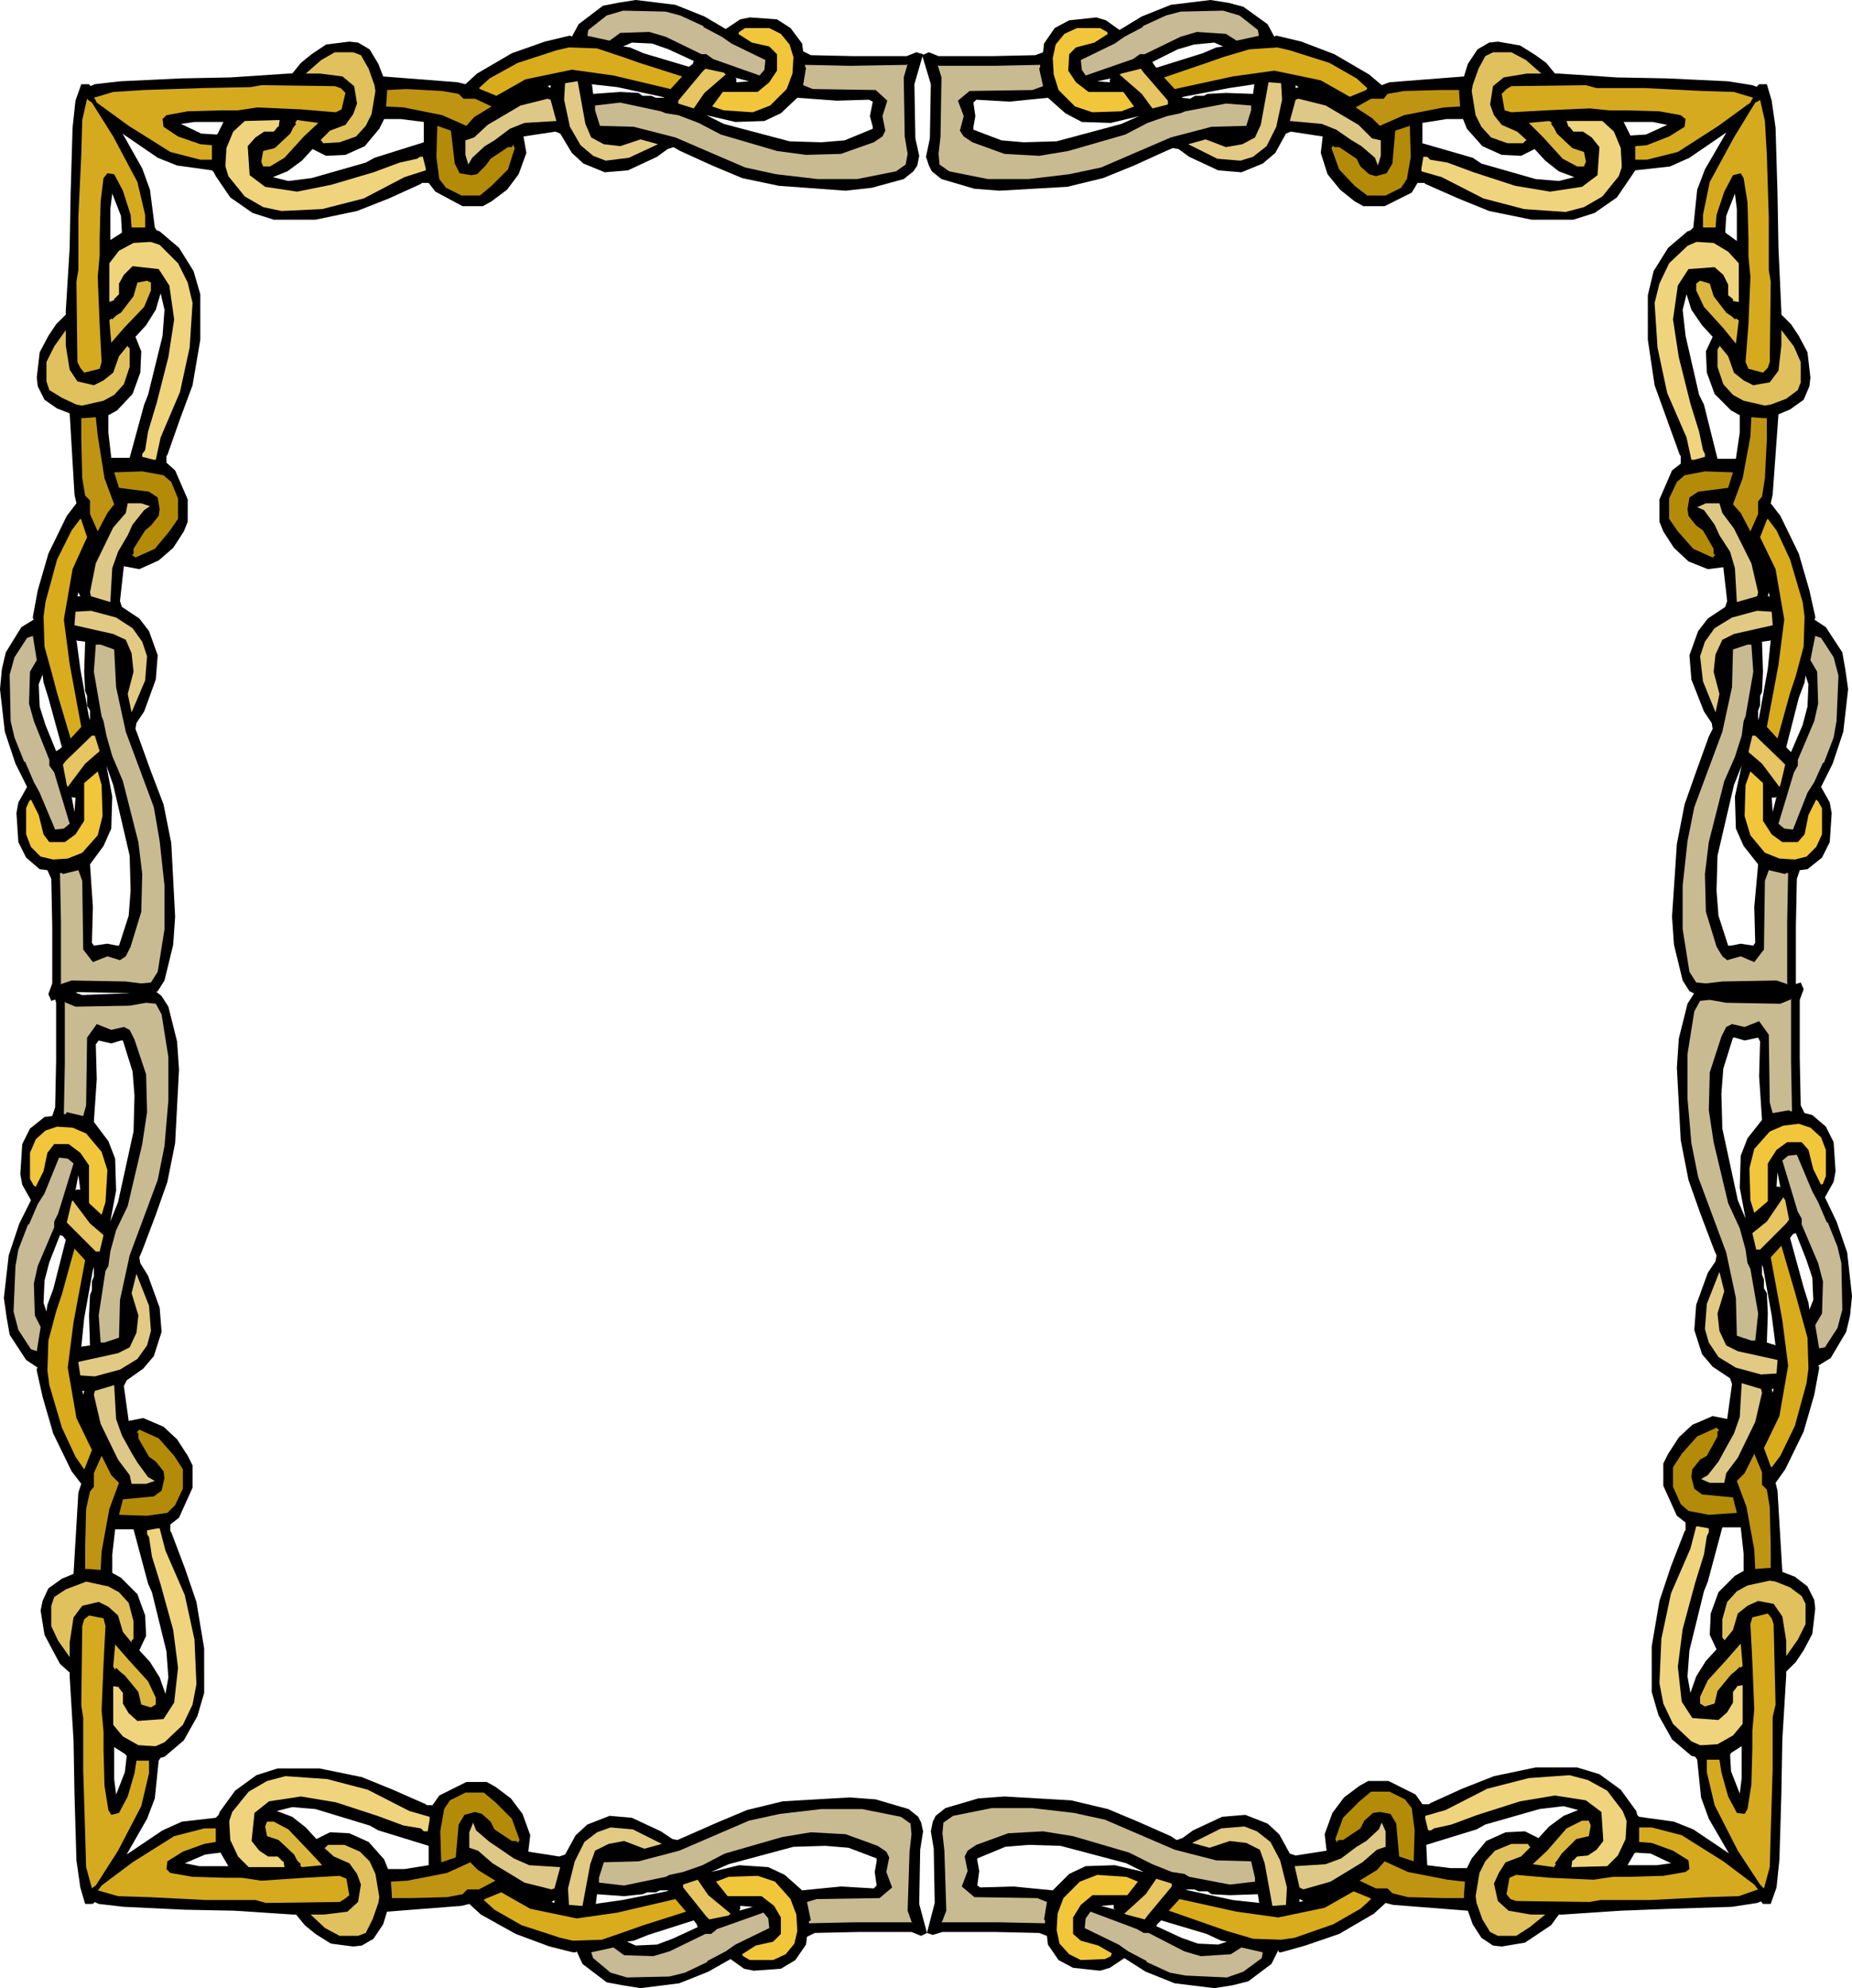 <svg xmlns="http://www.w3.org/2000/svg" fill-rule="evenodd" height="6.841in" preserveAspectRatio="none" stroke-linecap="round" viewBox="0 0 1914 2054" width="6.374in"><style>.brush1{fill:#000}.pen1{stroke:none}</style><path class="pen1 brush1" d="m136 1026 17-3 9 2 5 4 7 11 9 36 2 29-4 76-8 40-12 34-14 37-3 7 1 6 8 13 12 33 2 25-8 25-11 13-17 12-3 6 5 36 15-3 21 9 14 13 11 17 5 10v23l-14 31-9 7v7l1 1 14 37 12 35 8 48v46l-7 24-14 25-20 17-4 1-2 3-4 39-8 21-36 63-14 19-6 6h-8l-5-17-4-28-2-68-1-56-4-66v-4l-10-9-7-13-9-17-4-25 2-10 6-13 14-10 12-5 5-84 3-9-10-13-19-39-11-38-6-27v-2l1-1-12-8-17-26-3-17-3-21 5-44 11-33 12-24-9-16-2-11 2-31 8-16 15-12 8-1 3-9 1-48v-60l-3-11 2-7 28 10 51-2zm-41 298v9l-2 5-1 21 1 31-7 1h-1l-1 1 3-30 9-50 1-3v10l-2 5zm-27-43-13 51-6 16-1 7-3-9 1-23 5-19 11-28 3 1 3 4zm11-52-1 1 3-16 2 15h-4zm46-154h2l10 32 2 25-1 37-16 73-8 20 6-32-1-33-7-18-15-20 3-44-1-36 3-4 13 3 10-3zm28 561 4 9 15 61 2 27-3 17-6-17-10-16-11-12 7-15-1-21-8-22-17-17-9-5v-19l3-26h19l15 56zm-67-195-1-4h2l-1 4zm45 373-2 17-9 23-2-16v-33l11 7 2 2z"/><path class="pen1 brush1" d="m132 1026 17 4 8-3 6-3 7-11 9-37 2-29-4-76-8-40-13-34-13-36-3-8 1-6 8-12 12-33 2-25-9-25-10-13-18-12-2-6 4-36 16 3 20-9 15-13 11-17 4-10v-23l-13-30-9-8v-7l1-1 13-37 13-35 8-47v-47l-7-24-15-24-20-17-3-1-2-3-5-39-8-22-35-62-15-19-5-6h-8l-6 17-3 28-2 68-1 56-4 65v4l-10 10-8 12-9 17-3 26 1 9 7 14 13 9 13 5 5 84 2 9-10 13-19 39-11 38-5 27v2l1 1-13 8-16 26-4 17-2 21 5 44 11 33 12 24-9 16-2 11 2 30 8 16 14 12 8 1 4 9 1 49v59l-4 11 3 7 27-9 52 1zM90 729v-10l-2-5-1-20 1-31-7-1h-1l-1-1 4 30 9 50 1 3v-10l-3-5zm-26 43-14-51-5-16-1-8-4 10 1 23 6 19 11 27 2-1 4-3zm11 52-1-1 3 16 1-15h-3zm46 153h2l10-31 2-26-1-36-17-73-7-20 6 32-1 33-8 18-14 19 3 44-1 37 2 3 14-2 10 2zm28-559 4-10 15-61 2-27-4-17-5 17-10 16-11 12 6 15-1 22-8 22-16 17-9 5v18l3 26h19l15-55zM81 612l-1 4h3l-2-4zm45-372-1-17-9-23-2 16v32l11-7 1-1zm1656 783-17-3-9 2-5 4-7 11-9 36-2 30 4 75 8 41 12 34 14 37 3 7-1 6-8 12-12 33-2 26 8 25 11 13 18 12 2 6-5 36-15-3-21 9-14 13-11 17-5 10v23l14 31 9 7v8l-1 1-14 36-12 36-8 47v47l7 24 14 25 20 17 4 1 2 3 4 39 8 22 36 62 15 20 5 6h8l6-17 3-29 2-68 1-56 4-66v-4l10-10 8-12 9-17 3-26-1-9-7-14-13-10-13-5-5-84-2-8 10-14 19-39 11-38 5-27v-2l-1-1 13-8 16-27 4-17 2-20-5-45-11-32-12-25 9-16 2-11-2-30-8-16-14-12-8-2-4-8-1-49v-60l4-11-3-7-28 9-51-1zm41 299v9l3 5 1 21-1 30 6 2h1l2 1-4-31-9-50-1-2v10l2 5zm27-43 14 51 5 16 1 7 4-10-1-23-6-18-11-28-3 1-3 4zm-11-53 1 1-3-16-1 15h3zm-46-154h-2l-10 32-2 26 1 36 16 74 8 19-6-32 1-33 7-18 15-19-3-45 1-36-2-4-14 3-10-3zm-28 562-4 10-15 61-2 27 3 17 6-17 10-16 11-12-7-15 1-22 8-22 17-17 9-5v-18l-3-27h-19l-15 56zm67-195 1-4h-2l1 4zm-44 374 1 17 9 23 2-16v-33l-11 7-1 2z"/><path class="pen1 brush1" d="m1777 1026-16 4-9-3-6-3-7-11-9-37-2-29 5-75 8-41 12-34 13-36 4-8-1-6-8-12-13-33-2-25 9-25 10-13 18-12 2-6-4-35-16 2-20-8-15-14-11-17-4-10v-23l13-30 9-7v-8l-1-1-13-36-13-36-7-47v-46l6-25 15-24 20-17 3-1 3-3 4-39 8-21 36-62 14-20 6-6h8l5 17 4 28 2 68 1 56 3 66v3l10 10 8 12 9 17 3 26-1 9-6 14-14 10-12 5-6 83-2 9 10 13 19 39 11 38 6 27v2l-1 1 12 8 17 26 3 17 3 21-5 44-11 33-12 24 9 16 2 11-2 30-8 16-15 12-8 1-3 9-1 49v59l3 11-2 7-28-9-52 1zm42-297v-10l2-4 1-21-1-31 7-1h1l1-1-3 30-9 50-1 3v-10l2-5zm27 43 13-51 6-16 1-7 3 9-1 23-5 19-12 28-2-2-3-3zm-11 52 1-1-4 16-1-15h4zm-46 153h-3l-10-31-2-26 1-36 17-73 8-20-7 32 1 33 8 18 15 19-4 44 1 37-2 3-13-2-10 2zm-28-559-5-10-14-61-3-27 4-16 5 16 11 16 11 12-7 15 1 22 8 22 17 17 9 5v18l-4 27h-19l-14-56zm67 194 1 4h-2l1-4zm-45-372 1-17 9-23 2 16v33l-11-8-1-1zM951 1911l3-19-2-9-3-6-10-8-34-10-27-2-69 4-37 9-31 13-34 15-7 3-5-1-12-8-30-14-23-2-23 9-12 11-11 20-6 2-32-5 2-17-8-22-12-16-16-12-9-5h-21l-28 14-7 10h-6l-1-1-34-15-32-13-44-9h-43l-22 7-22 16-16 22-1 3-3 3-35 4-20 9-58 39-18 16-5 6v8l15 7 26 3 63 3 51 1 61 4h3l9 11 11 9 16 10 23 3 9-1 12-7 10-15 4-13 77-6 8-2 12 11 36 20 35 13 24 6h3l1-1 6 13 25 19 16 3 19 3 40-5 30-12 23-13 14 10 10 2 28-2 15-9 11-16 1-8 8-4 45-1h55l10 4 6-3-8-30 1-56zm-273 44h-9l-5 2-19 2-28-2-1 8v1l-1 1 28-4 46-9 2-1h-9l-4 2zm39 29-47 15-15 6-7 1 9 4 22-1 16-6 26-12-1-3-3-4zm48-12-1 2 14-4-13-1v3zm141-49v-3l-29-11-24-2-33 1-67 18-18 8 29-7 30 2 17 8 18 16 40-4 34 2 3-3-2-14 2-11zm-515-32-9-5-56-17-24-2-16 4 16 6 14 11 11 12 14-7 20 1 20 9 16 18 4 10h17l25-4v-20l-52-16zm179 74 3 1v-3l-3 2zm-342-51-16 2-21 9 15 3h30l-7-12-1-2zM946 143l4 18-2 10-4 6-10 8-33 9-27 3-69-5-38-8-31-13-33-15-7-4-6 2-11 8-30 14-24 2-22-9-12-11-12-20-5-2-33 5 3 17-8 22-12 16-16 12-9 5h-21l-28-15-7-9h-7l-1 1-33 15-33 13-43 9h-43l-22-7-23-16-15-22-2-4-2-2-36-5-20-8-57-39-18-16-6-6v-8l16-7 26-3 63-3 51-1 60-4h4l9-11 11-9 15-10 24-3 9 1 12 7 9 15 5 13 77 6 8 2 12-11 36-21 34-12 25-6h2l1 1 7-13 25-19 15-3 19-3 41 5 30 12 22 13 15-10 10-2 28 2 14 9 12 16 1 8 8 4 44 1h55l10-4 7 2-9 31 1 56zM673 99h-9l-4-3-19-1-28 2-1-8v-1l-1-1 27 3 46 10 3 1h-9l-5-2zm39-30-47-14-14-6-7-1 9-4 21 1 17 6 26 12-1 3-4 3zm49 12-2-1 15 4-13 1v-4zm141 50v2l-29 12-24 2-33-1-68-18-18-9 30 7 30-1 17-8 17-16 41 3 33-1 4 2-3 15 3 11zm-515 32-9 5-56 16-24 3-16-4 15-6 15-11 11-12 14 7 20-1 20-9 15-18 5-10h17l24 3v21l-51 16zm179-74 3-1v3l-3-2zm-342 50-16-1-21-10 14-2h30l-6 12-1 1zm741 1771-3-18 2-10 3-6 10-8 34-10 27-2 69 4 38 9 31 13 34 15 6 4 6-2 11-8 30-14 24-2 23 9 12 11 11 20 6 2 32-5-2-17 8-22 12-16 16-12 9-5h21l28 14 7 10h7l1-1 33-15 33-13 43-9h43l23 7 22 16 16 22 1 4 2 2 36 5 20 8 58 39 18 16 5 6v9l-15 6-26 4-63 2-52 2-60 4h-4l-8 11-12 8-15 10-24 4-9-1-12-8-9-14-5-14-77-6-8-2-12 11-36 21-35 12-25 7h-2l-1-2-7 14-24 18-16 4-19 3-41-5-30-12-22-14-15 10-10 3-28-3-15-8-11-16-1-9-8-3-45-1h-55l-10 3-6-2 8-31-1-56zm274 44h9l4 3 19 1 29-1 1 7v1l1 1-28-3-46-10-3-1h9l5 2zm-39 30 47 14 15 7 6 1-9 3-21-1-17-6-26-12 1-2 4-4zm-49-12 2 1-15-4 13-1v4zm-141-50v-2l29-12 24-2 33 1 68 18 18 9-30-7-30 1-17 8-17 17-41-4-34 1-3-2 2-15-2-11zm516-32 9-5 56-16 25-3 15 4-15 6-15 11-11 12-14-7-20 1-20 9-15 18-5 10h-17l-24-3-1-21 52-16zm-179 74-4 1v-3l4 2zm343-50 16 1 21 10-15 2h-30l7-12 1-1z"/><path class="pen1 brush1" d="m961 143-4 19 3 9 3 6 10 8 34 10 26 2 70-4 37-9 32-13 33-15 7-3 6 1 11 8 30 14 24 2 22-9 13-11 11-20 5-2 33 5-2 17 7 22 13 16 15 12 9 5h22l28-14 6-10h7l1 1 34 15 32 13 44 9h43l22-7 23-16 15-22 2-3 2-3 36-4 20-9 57-39 18-15 6-7v-8l-16-6-25-4-63-3-52-1-60-4h-4l-9-11-11-8-16-10-23-4-9 1-12 7-10 15-4 13-77 6-8 3-13-11-36-21-34-13-25-6h-2l-1 1-7-13-25-18-15-4-19-3-41 5-30 12-23 14-14-10-10-3-28 3-15 8-11 16-1 9-8 3-45 1h-55l-10-4-7 3 9 30-1 56zm274-44h9l4-2 19-1 28 1 1-7v-2l1-1-27 4-47 9-2 1 9 1 5-3zm-40-29 48-15 14-6 7-1-9-4-21 2-17 5-26 13 1 2 3 4zm-48 12 1-1-14 3 13 1v-3zm-141 49v3l29 11 23 2 34-1 67-18 18-8-29 7-30-1-17-9-18-16-40 4-34-2-3 3 2 14-2 11zm516 32 9 6 56 16 24 2 16-4-16-6-14-11-11-12-14 7-20-1-20-9-16-18-4-10h-17l-25 4v21l52 15zm-180-73-3-2v3l3-1zm343 50 16-1 22-10-15-3h-30l6 12 1 2z"/><path class="pen1" d="m134 1039 17-3 10 1 6 11 7 44v45l-4 47-7 35-29 78-10 46-1 39-15 5h-4l-2-28 7-46 3-5 2-15 6-22 12-25 15-64 5-33-1-39-12-36-5-10-6-3-13 3-15-6-10 14-1 70-3 11-17-4-1 2h-2l1-52v-63l-1-1 12 5 56-1zm-4-25 16 2 10-1 7-11 7-44v-45l-5-46-6-35-29-78-10-46-2-39-14-5h-5l-2 28 8 46 2 5 3 15 6 21 11 26 16 63 4 33-1 39-11 36-5 10-6 4-13-4-15 6-10-13-1-71-4-11-16 4-1-1h-2l1 51v63l-1 1 12-4 56 1zm1654 22-17-3-10 1-6 11-7 44v46l4 46 7 35 29 78 10 47 1 39 15 5h4l3-28-8-46-3-6-2-14-6-22-12-26-15-63-5-33 1-39 12-37 5-10 6-3 13 3 15-6 10 14 1 70 3 11 17-3 1 1h2l-1-51v-64l1-1-12 5-56-1zm-4-22-17 2-10-1-7-11-7-44v-45l5-46 7-35 29-78 10-46 1-39 15-5h4l2 28-8 46-2 5-2 15-7 22-11 25-16 63-4 33 1 39 11 36 6 10 5 4 14-4 14 6 10-13 1-71 4-11 17 4 1-1h2l-1 51v63l1 1-12-4-56 1zm-840 899 2-18-1-11-10-7-40-8h-42l-43 5-32 7-72 31-42 11-36 1-5 16v5l26 3 43-9 4-2 14-3 20-7 23-12 59-17 30-5 36 2 33 12 9 6 3 6-3 15 6 16-13 11-65 1-10 3 4 19-2 1v2l47-1h59l1 2-5-14 2-61zm-5-1772 3 18-2 11-10 7-40 8h-41l-43-5-32-7-72-31-43-11-35-1-5-16v-5l26-3 42 9 5 2 13 2 21 8 23 12 58 17 30 4 36-1 34-12 9-6 3-6-3-15 5-16-12-11-65-1-10-4 3-18-1-1v-2l47 1 58-1 1-1-4 14 1 61zm41 1771-2-18 1-11 10-7 40-8h42l43 5 32 7 72 31 43 11 36 1 4 17v4l-26 3-42-8-5-3-13-2-20-8-24-12-58-17-31-5-36 2-33 12-9 6-3 6 3 15-6 16 13 11 65 1 10 4-3 18 1 1v3l-47-1h-59l-1 1 5-13-2-62zm-4-1771-2 18 1 11 10 7 40 8h42l42-5 33-7 72-31 42-11 36-1 5-16v-5l-26-2-42 8-5 2-14 3-20 7-23 12-59 17-30 5-36-2-33-12-9-6-4-6 4-15-6-16 12-10 65-1 11-4-4-18 1-2v-2l-47 1h-58l-1-1 4 13-1 61z" style="fill:#c9bb91"/><path class="pen1" d="m89 1171 16 19 6 19-2 33-4 13-13-12v-39l-9-13-12-9H56l-7 9-4 19-8 16-2-1-4-7v-27l6-14 10-9 12-4 16 1 14 6zm-4-290 16-18 5-20-1-32-4-14-14 12v39l-9 14-11 8H51l-6-8-5-20-8-16-2 2-3 7v27l5 13 10 10 13 3 15-1 15-6zm1744 288-16 18-5 20 1 33 4 13 14-12v-39l9-14 11-8h15l7 8 5 20 8 16 2-1 3-8v-27l-5-13-11-10-12-4-16 2-14 6zm-5-288-15-18-6-20 1-32 5-14 13 12v39l9 14 11 8h16l7-8 4-20 8-16 2 2 4 7v27l-6 13-10 10-12 3-16-1-15-6zM817 1962l-16-18-18-6-30 1-13 5 12 15h35l13 10 7 12v17l-8 8-18 4-14 9 1 2 7 4h24l13-6 9-11 3-13-1-17-6-16zM813 92l-17 17-18 7-30-2-12-4 11-15h36l12-10 8-12V56l-8-8-18-4-14-9 1-2 6-4h25l12 6 9 11 4 13-1 17-6 16zm286 1869 17-17 18-7 30 2 12 5-11 14h-36l-12 10-8 13v17l8 7 18 5 14 8-1 3-6 3-25 1-12-6-10-11-3-14 1-17 6-16zm-5-1868 17 17 18 6 30-1 13-5-11-15h-36l-13-10-8-12 1-17 7-7 19-5 14-9-1-2-7-4h-24l-13 6-9 11-3 14 1 17 5 16z" style="fill:#f1c63b"/><path class="pen1" d="m76 1202-16 52-4 8v6l-17 40-4 18 1 33 6 12-4 25-6-2-13-20-5-19 2-47 3-17 10-26h1l9-21 7-11 15-37 9 1 6 5zm-4-351-16-53-5-7v-6l-16-40-5-18 1-33 7-12-4-25-6 2-13 20-5 18 1 48 4 17 10 25h1l9 21 6 11 16 38 9-1 6-5zm1770 348 16 53 4 7v6l17 40 5 19-1 33-7 12 4 24 6-1 13-20 5-19-1-48-4-17-10-25h-1l-9-21-6-11-16-38-9 1-6 5zm-4-348 16-53 4-7v-6l17-40 4-18-1-33-7-12 5-25 6 2 13 20 5 19-2 47-3 17-10 26h-1l-9 20-7 11-15 38-9-1-6-5zM789 1976l-48 17-6 5h-6l-37 18-17 5-30-1-11-8-23 5 2 6 18 15 17 5 44-1 16-4 23-11v-1l19-10 10-7 35-17-1-10-5-6zM785 78l-48-17-7-5h-5l-37-18-17-5-30 1-11 8-23-5 1-6 19-15 17-5 44 1 15 4 24 11v1l19 10 10 7 35 17-1 10-5 6zm342 1897 48 18 7 4h5l37 19 17 5 31-2 11-7 22 5-1 6-19 14-17 6-43-2-16-3-24-11v-1l-19-10-10-7-35-17 1-10 5-7zm-5-1897 49-17 7-5h5l37-18 17-5 30 2 11 7 23-5-1-6-19-15-17-5-44 1-15 4-24 11v1l-19 10-10 7-35 17 1 10 4 6z" style="fill:#c7ba95"/><path class="pen1" d="m107 1276-4 17h-4l-27-27-3-3 5-21 1-2 18 24 14 12zm-4-500-5-16h-3l-27 26-3 4 4 21 1 2 18-24 15-13zm1708 498 4 17h4l27-27 3-4-4-20-2-3-17 25-15 12zm-4-497 4-17h3l27 26 4 4-5 21-1 2-18-24-14-12zM721 1942l-15 5v3l24 30 3 3 20-4 2-2-23-19-11-16zm-4-1830-16-5v-3l25-30 3-3 19 4 2 2-22 19-11 16zm478 1829 16 5v3l-25 30-3 4-19-5-2-1 22-20 11-16zm-4-1829 16-4v-4l-25-29-3-4-20 5-2 1 23 20 11 15z" style="fill:#e6c562"/><path class="pen1" d="m76 1366-6 47 9 52 16 33-7 18-1 2-9-13-14-30-13-44-2-15 1-31 8-30 6-18 13-47 11 12-12 64zm-4-680-6-46 9-52 15-33-6-18-1-1-9 12-15 30-12 44-2 15 1 31 8 29 5 19 14 47 11-12-12-65zm1770 678 6 47-9 52-16 33 7 19 1 1 9-12 15-31 12-44 2-15-1-32-8-29-5-18-14-48-11 12 12 65zm-4-677 6-47-9-52-16-33 7-18 1-1 9 12 14 30 13 44 2 15-1 31-8 30-6 18-13 47-11-12 12-64zM638 1976l-42 6-48-10-30-17-17 7-1 1 11 10 28 16 40 13 13 3 30-1 26-9 17-6 44-14-11-13-60 14zM634 78l-43-6-48 10-30 17-17-7-1-1 11-10 29-16 40-13 13-3 29 1 27 9 17 6 44 14-12 13-59-14zm644 1897 43 6 48-10 30-17 17 7 1 1-11 10-28 16-40 14-14 2-29-1-27-8-17-6-43-15 11-12 59 13zm-4-1896 43-6 48 10 30 17 17-7 1-2-11-10-28-16-41-13-13-3-29 2-27 8-17 6-44 15 11 12 60-13z" style="fill:#d8ac1c"/><path class="pen1" d="m156 1375-4 15-10 14-18 11-26 7-15-1-2-13v-1l41-9 12-6 7-15 2-18-7-23 5-20 13 33 2 26zm-4-697-5-15-10-14-17-11-26-7-16 1-1 13v1l40 9 13 6 6 14 2 19-6 23 4 19 14-33 2-25zm1610 695 4 14 10 15 18 11 26 7 16-1 1-13v-1l-41-9-12-6-7-15-2-18 7-23-5-20-13 33-2 26zm-5-695 5-15 10-14 18-11 26-7 15 1 1 13v1l-40 9-12 6-7 15-2 18 6 23-4 19-13-32-3-26zM631 1888l-14 5-13 10-10 20-7 28 1 17 12 1h2l8-43 5-14 14-7 16-3 21 8 18-5-30-15-23-2zm-5-1722-13-5-13-11-11-19-6-28 1-17 12-2h1l8 44 6 14 13 7 17 2 21-7 18 5-30 14-24 3zm660 1721 13 5 14 11 10 19 7 28-1 18-13 1h-1l-8-44-5-14-14-7-17-2-21 7-18-5 30-15 24-2zm-4-1721 13-4 14-11 10-20 6-28-1-17-12-1h-1l-8 44-6 13-13 7-17 3-21-8-18 5 30 15 24 2z" style="fill:#e2ca84"/><path class="pen1" d="m126 1483 10 18 6 10 11 15 7 4-9 3h-15l-2-9-12-16-18-37-7-30 1-4 20-6 2 35 6 17zm-4-913 10-17 5-11 12-15 6-4-9-3h-14l-2 10-13 15-18 37-6 30 1 4 20 6 2-35 6-17zm1670 911-10 18-6 11-11 14-7 4 9 4h15l2-10 12-16 18-37 7-30-1-4-20-6-2 35-6 17zm-4-911-11-17-5-11-11-15-7-3 9-4h14l3 10 12 16 18 36 7 30-1 4-21 6-2-35-5-17zM531 1920l-16-11-9-6-14-12-3-8-4 10v16l9 3 15 13 33 20 28 7 3-1 6-22-32-2-16-7zm-4-1787-16 12-10 6-13 12-4 7-3-10v-15l9-3 14-13 34-20 28-7 3 1 6 22-33 2-15 6zm859 1787 16-12 10-6 13-12 3-7 4 9v16l-9 3-15 13-33 20-28 8-4-2-5-22 32-2 16-6zm-5-1786 16 11 10 6 14 12 3 8 3-10v-16l-9-2-14-14-34-20-28-7-3 1-6 22 33 3 15 6z" style="fill:#dec888"/><path class="pen1" d="m180 1504 9 14v20l-8 17-8 8-21 3-29-1 4-16 32-3 8-6 3-13-1-7-8-10-7-5-11-19v-5l-1-1h-1l3-3 20 9 16 18zm-5-955 9-13v-21l-7-17-8-7-22-4-29 1 5 16 31 4 9 6 2 12-1 7-8 10-6 5-12 19v5l-1 1h-1l4 3 20-9 15-18zm1563 953-9 14v20l8 18 8 7 21 4 29-2-4-16-32-3-8-6-3-12 1-8 8-10 7-4 11-20v-5l1-1h1l-3-3-20 9-16 18zm-4-953-9-13v-21l8-17 8-7 21-4 29 1-5 16-31 4-9 6-2 12 1 7 8 10 7 5 11 19v5l1 1h1l-3 3-20-9-16-18zM512 1862l-12-10h-19l-16 8-6 9-4 23 1 32 15-5 3-34 6-10 11-3 7 2 9 8 4 8 18 12h4l2 1v1l2-3-8-22-17-17zm-4-1670-12 10h-19l-16-8-7-9-3-23 1-32 14 5 4 34 5 10 12 2 6-1 9-9 5-7 18-12h4l1-2v-1l2 4-7 22-17 17zm897 1669 12-10h19l16 8 7 9 3 23-1 32-15-5-3-34-6-10-11-2-7 1-9 8-4 8-18 12h-4l-2 1v2l-2-4 8-22 17-17zm-5-1669 13 10h19l16-8 6-9 4-23-1-32-15 5-3 34-6 10-11 3-7-2-9-8-4-8-18-12h-5l-1-1v-1l-2 3 8 22 16 17z" style="fill:#b38b09"/><path class="pen1" d="m123 1532-10 27-8 44-1 19-12-1h-4v-22l1-40 4-18 4-5v-14l8-18 10 20 8 8zm-5-1011-10-27-7-44-2-19-12 1h-3v22l1 40 3 18 5 5v14l8 18 10-19 7-9zm1677 1009 10 27 8 44 1 20 13-1h3v-22l-1-41-3-18-5-5v-13l-8-19-10 20-8 8zm-4-1009 10-27 8-43 1-20 12 1h4v22l-2 40-3 19-4 5v13l-8 18-10-19-8-9zM486 1924l-24 11-41 8-17 1 1 14v3h20l37-1 16-3 5-5h12l17-9-18-11-8-8zm-4-1794-25-11-40-8-18-1 1-14v-3l20-1 37 2 17 3 5 5h12l17 8-18 11-8 9zm949 1793 24 11 41 8 18 2-1 13v4h-21l-37-1-16-4-5-5h-12l-17-8 18-11 8-9zm-5-1793 25-11 41-8 17-1-1-14v-3h-20l-37 1-17 3-4 5h-13l-16 9 17 11 8 8z" style="fill:#bf9413"/><path class="pen1" d="m171 1602 20 46 10 46 2 46-4 21-10 21-19 18-9 4h-2l-16-1-16-9-10-12v-40l6 1v1l4 5v11l6 10 9 8 27-2 11-17 4-36-5-39-13-47-9-29-3-20-2-3v-4l11-2h2l6 23zm-5-1150 20-47 10-46 3-46-5-21-10-20-19-19-9-3h-2l-16 1-15 8-10 13v40l5-2v-1l5-5v-11l5-9 9-9 27 3 11 17 5 35-6 39-12 47-9 30-3 19-3 4v3l12 3h2l5-23zm1581 1148-20 46-10 47-2 46 4 21 10 21 19 18 9 4h2l16-1 16-9 10-12v-40l-6 1v1l-4 5v11l-6 10-9 8-27-2-11-17-4-36 5-39 13-48 9-29 3-19 2-4v-4l-11-2h-2l-6 23zm-4-1148-20-46-10-47-3-46 5-20 10-21 19-18 9-4h2l16 1 15 9 11 12v40l-6-1v-2l-5-4v-11l-5-10-9-8-27 2-11 17-5 35 6 39 12 48 9 29 4 19 2 4v3l-11 3h-3l-5-23zM423 1871l-43-22-42-11-43-3-19 5-19 11-17 21-3 9v3l1 17 8 17 11 11h37l-1-6h-1l-5-5h-10l-9-6-8-10 3-29 15-12 33-5 36 6 43 14 27 10 18 3 3 3h4l2-12v-3l-21-6zm-5-1688-42 22-43 11-42 2-19-4-19-11-17-21-3-10v-2l1-17 7-17 12-11 36-1-1 7h-1l-4 5h-10l-9 6-8 9 2 30 16 12 33 5 35-7 44-13 27-10 18-4 3-2h3l3 12v2l-22 7zm1076 1687 43-22 43-11 42-3 19 5 20 11 16 21 4 10v2l-1 17-8 17-11 11-37 1 1-7h1l4-4 11-1 9-6 7-9-2-30-16-12-32-5-36 6-44 14-27 10-18 4-3 2h-3l-3-12v-3l21-6zm-4-1687 43 22 42 11 43 3 19-5 19-11 17-21 3-9v-3l-1-17-7-17-12-11h-37l2 6h1l4 5h10l9 6 8 10-2 29-16 12-33 5-36-6-43-14-27-10-18-3-3-3h-4l-2 12v3l21 6z" style="fill:#efd47d"/><path class="pen1" d="m123 1645 10 11 5 19v18l-2 2v2l-9-11-5-17-10-9-10-5-17 4-9 12-4 26v15l-12-17-7-15v-21l3-9 12-8 16-6 5-2 23 5 11 6zm-5-1237 10-11 6-18v-19l-2-2v-1l-9 11-6 17-10 8-10 5-17-4-8-12-4-25v-16l-12 17-8 16v20l3 9 13 8 15 7 6 1 22-5 11-6zm1677 1236-10 11-5 18v19l2 2v1l9-11 5-17 10-8 11-5 16 3 9 13 4 25v16l12-17 8-16v-21l-4-8-12-9-15-6-6-1-23 5-11 6zm-4-1236-10-11-6-18v-18l2-3v-1l9 11 6 17 10 8 10 5 17-3 9-12 3-26v-16l13 17 7 16v21l-3 8-12 9-16 6-6 1-22-5-11-6zM382 1923l-10-10-16-7h-17l-3 3h-1l10 9 16 7 8 11 4 11-3 18-11 10-24 3h-14l15 14 15 8h19l8-3 7-14 6-17 1-6-4-24-6-13zm-4-1793-10 11-17 6-17 1-2-3h-1l10-10 16-6 8-11 4-11-3-18-12-10-23-3h-15l16-14 14-8h19l8 3 8 14 6 17 1 6-4 24-6 12zm1157 1793 10-11 17-7h17l2 3h1l-10 10-16 6-7 11-5 11 4 18 11 10 23 4h15l-16 13-14 9h-19l-8-4-8-13-6-17-1-7 4-24 6-12zm-4-1792 10 11 17 6h16l3-3h1l-10-9-16-7-8-10-4-11 3-19 11-9 24-4h15l-16-14-15-8h-19l-8 4-7 13-6 17-1 6 4 25 6 12z" style="fill:#e0c15e"/><path class="pen1" d="m109 1680-2 39-2 48 2 22v19l1 37 4 25 3 5 8-2 9-17 7-24 2-13h13v13l-8 34-24 46-23 36-3 2-1 1-6-22-1-35-2-65v-54l-2-13 1-82 2-7 5-4 15 3 2 8zm-4-1306-2-39-2-49 2-22v-18l1-38 3-24 4-5 7 1 9 17 8 25 1 13h14v-13l-8-34-25-47-22-35-3-2-2-2-5 22-1 36-3 64v55l-2 12 1 83 3 6 4 5 16-4 2-7zm1704 1304 2 39 2 49-2 22v19l-1 37-4 25-3 5-8-1-9-17-7-25-2-13h-13v13l8 34 24 47 23 35 3 3 1 1 6-22 1-36 2-65v-54l3-13-2-83-2-6-4-5-16 4-2 7zm-5-1304 3-39 2-49-2-21v-19l-1-37-4-25-3-5-8 2-9 17-8 24-1 13h-13v-13l7-34 25-46 22-36 4-2 1-1 5 22 2 35 2 65v54l2 12-1 83-2 6-5 5-15-4-3-7zM351 1938l-36 2-45 3-20-3h-17l-34-1-23-4-4-4 1-8 16-10 22-8 12-2v-14h-12l-31 8-43 27-32 24-3 4-1 1 21 6 32 1 59 3h51l11 3 76-1 5-3 5-4-3-17-7-3zm-4-1822-36-3-45-2-20 3h-17l-35 1-22 4-4 4 1 8 15 10 23 8 12 1v15h-12l-31-8-43-27-33-24-2-4-1-1 20-6 32-2 60-2 50-1 11-2 76 1 6 2 5 5-4 17-6 3zm1220 1821 35 3 45 2 20-3h17l35-1 23-4 4-3-1-9-16-10-22-8-13-1v-15h13l31 8 43 27 32 24 3 4 1 1-20 7-33 1-59 3h-51l-11 2-76-1-6-2-4-5 3-17 7-3zm-5-1821 36-2 45-2 20 2h17l35 1 22 4 5 4-1 8-16 10-23 9-12 1v14h12l32-8 42-27 33-24 2-4 1-1-20-6-32-1-60-3h-50l-11-3-77 1-5 3-5 5 3 17 7 2z" style="fill:#d5aa1f"/><path class="pen1" d="m153 1737 8 17v7l-5 3-10-3-3-13-14-17-5-4-4-4-1 2-2-3 2-23 14 16 20 22zm-4-1420 7-17v-8l-4-2-10 2-4 14-13 17-5 3-4 4-1-1-2 2 2 23 13-15 21-22zm1616 1419-8 17v7l5 3 10-3 3-13 14-17 5-4 4-4 1 1 2-2-2-23-14 16-20 22zm-4-1419-8-17v-7l4-3 10 3 4 13 13 17 6 4 3 3 1-1 3 2-3 24-13-16-20-22zM298 1890l-15-8h-7l-2 5 2 10 12 4 16 15 3 6 4 4-1 1 2 2 21-2-14-15-21-22zm-4-1727-15 9h-7l-2-5 2-11 12-3 16-15 3-6 3-4-1-1 2-3 22 3-15 14-20 22zm1325 1726 16-8h7l2 5-2 11-13 3-15 15-4 6-3 4 1 1-2 3-22-3 15-14 20-23zm-4-1725 15 8h7l2-5-2-10-12-4-16-15-3-6-3-4 1-1-3-2-21 2 15 15 20 22z" style="fill:#dcb740"/></svg>

